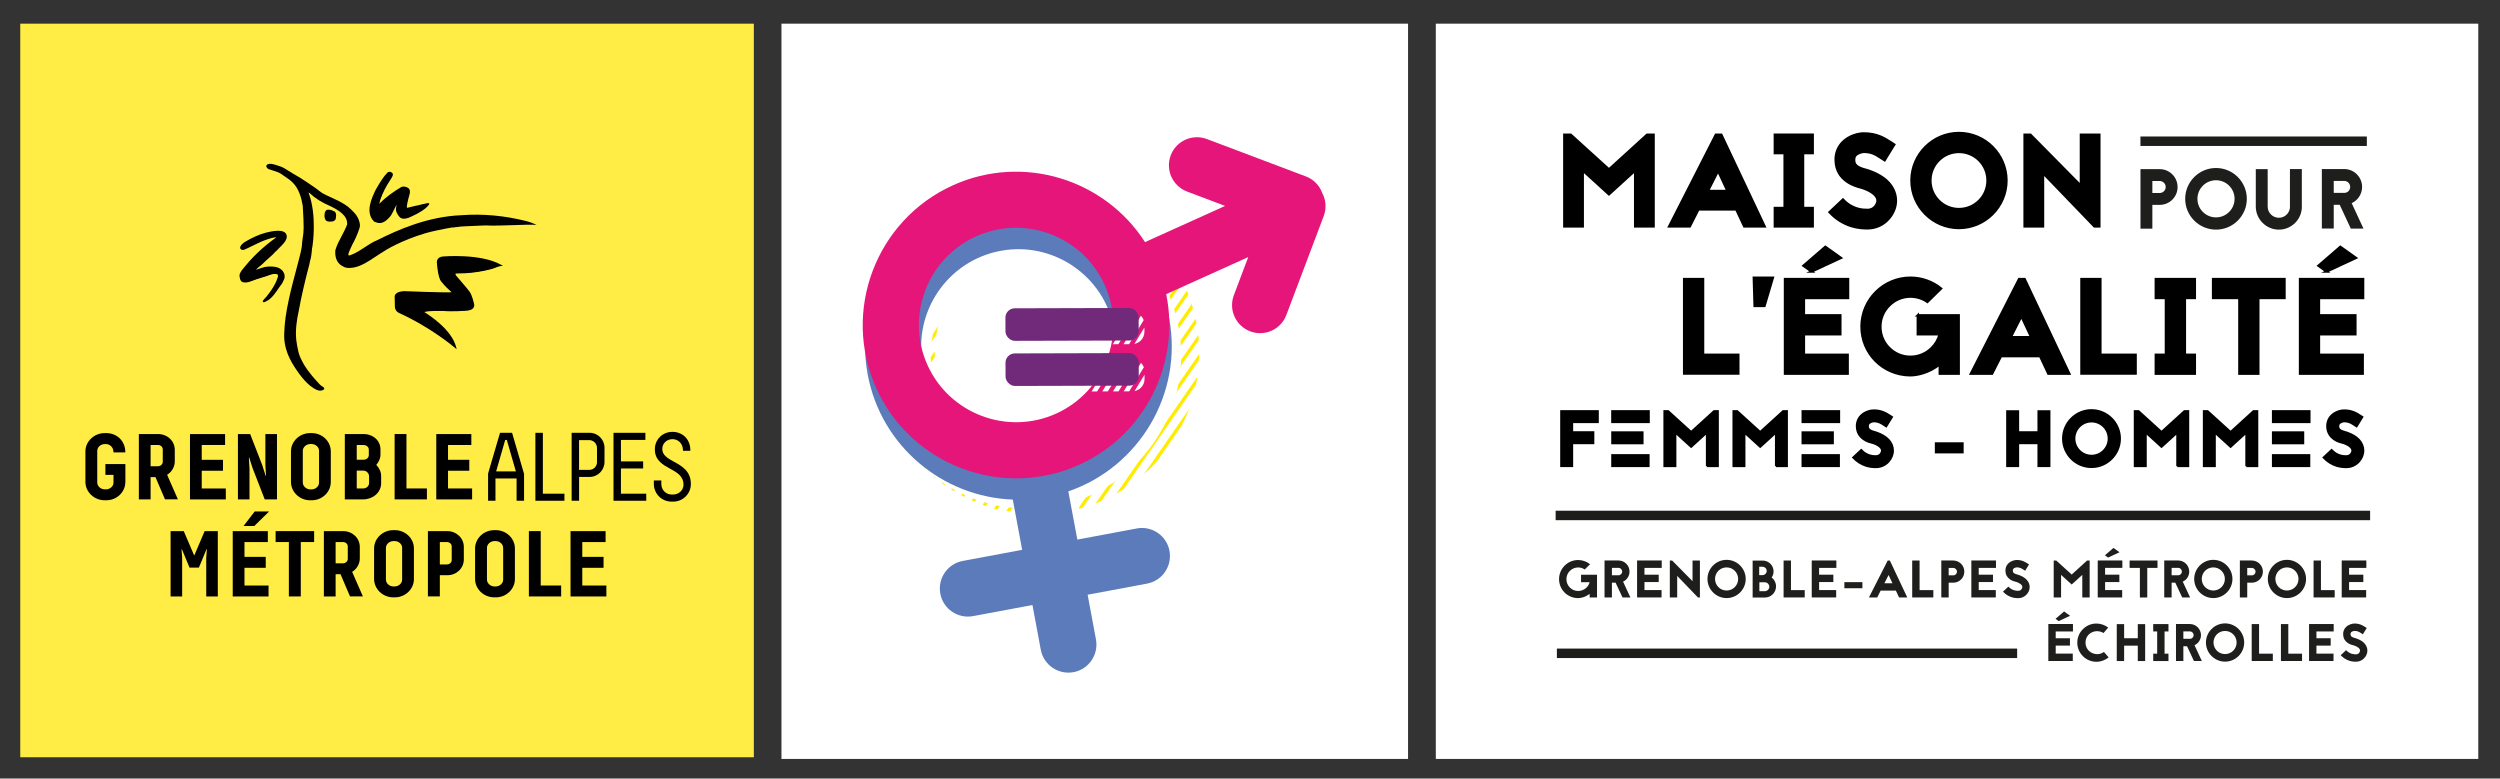 <?xml version="1.0" encoding="UTF-8"?>
<svg xmlns="http://www.w3.org/2000/svg" xmlns:xlink="http://www.w3.org/1999/xlink" version="1.1" viewBox="0 0 549.13 171">
  <rect x="0" y="0" width="549.13" height="171" fill="#333333" stroke="none"/>
  <!-- Generator: Adobe Illustrator 29.3.1, SVG Export Plug-In . SVG Version: 2.1.0 Build 151)  -->
  <defs>
    <style>
      .st0, .st1 {
        fill: none;
      }

      .st2 {
        stroke-width: .44px;
      }

      .st2, .st3, .st4, .st5, .st1 {
        stroke-miterlimit: 10;
      }

      .st2, .st3, .st5 {
        stroke: #000;
      }

      .st3 {
        stroke-width: .55px;
      }

      .st6 {
        fill: #e51579;
        mix-blend-mode: multiply;
      }

      .st7 {
        fill: #71297a;
      }

      .st4 {
        stroke: #ffec00;
        stroke-width: .75px;
      }

      .st4, .st8 {
        fill: #fff;
      }

      .st9 {
        isolation: isolate;
      }

      .st5 {
        stroke-width: .53px;
      }

      .st10 {
        clip-path: url(#clippath-1);
      }

      .st11 {
        clip-path: url(#clippath-2);
      }

      .st12 {
        fill: #5b7bbb;
      }

      .st13 {
        fill: #ffec44;
      }

      .st14 {
        fill: #000100;
      }

      .st15 {
        fill: #1e1e1c;
      }

      .st1 {
        stroke: #1d1e1c;
        stroke-width: 2.08px;
      }

      .st16 {
        clip-path: url(#clippath);
      }
    </style>
    <clipPath id="clippath">
      <path class="st8" d="M228.68,112.97c17.32-.39,32.25-13.44,34.46-31.14,2.42-19.45-11.43-37.25-30.88-39.67-19.45-2.42-37.25,11.43-39.67,30.88-2.09,16.79,7.95,32.34,23.24,37.84,0,0,2.43,1.57,12.84,2.09ZM205.49,74.64c1.54-12.33,12.82-21.12,25.16-19.58,12.33,1.54,21.12,12.82,19.58,25.16-1.54,12.33-12.82,21.12-25.16,19.58-12.33-1.54-21.12-12.82-19.58-25.16Z"/>
    </clipPath>
    <clipPath id="clippath-1">
      <path class="st0" d="M248.62,68.51l-23.78.07c-1.51,0-2.74,1.23-2.73,2.72v1.66c0,1.49,1.25,2.71,2.75,2.71l23.78-.07c1.51,0,2.74-1.23,2.73-2.72v-1.66c0-1.49-1.25-2.71-2.75-2.71Z"/>
    </clipPath>
    <clipPath id="clippath-2">
      <path class="st0" d="M248.65,78.87l-23.78.07c-1.51,0-2.74,1.23-2.73,2.72v1.66c0,1.49,1.25,2.71,2.75,2.71l23.78-.07c1.51,0,2.74-1.23,2.73-2.72v-1.66c0-1.49-1.25-2.71-2.75-2.71Z"/>
    </clipPath>
  </defs>
  <g class="st9">
    <g id="Calque_1">
      <g>
        <rect class="st13" x="4.45" y="5.2" width="161.13" height="161.13"/>
        <g>
          <path class="st14" d="M117.21,49.11c-.35-.17-.74-.29-1.11-.4-.15-.04-.3-.09-.46-.14-4.86-1.22-9.55-1.65-14.33-1.3-7.29.31-13.69,3.09-18.44,5.48-.99.4-1.91,1.01-2.8,1.59-1,.66-2.03,1.34-3.16,1.72-.08,0-.16.02-.23.04-.13.03-.16.01-.16-.13,0-.33.12-.59.25-.89.11-.27.25-.53.36-.8.16-.41.37-.79.59-1.18.17-.31.3-.6.44-.92.31-.68.58-1.39.81-2.1.25-.74-.07-1.65-.41-2.32-.35-.68-.88-1.2-1.42-1.73-.4-.4-.85-.75-1.32-1.06-.93-.62-1.96-1.09-2.98-1.56-.62-.28-1.27-.58-1.85-.89-.55-.29-1.06-.77-1.57-1.13-.54-.39-1.09-.77-1.65-1.14-1.17-.79-2.37-1.55-3.61-2.24-.56-.31-1.08-.7-1.64-1.02-.57-.33-1.2-.54-1.82-.73-.55-.17-1.64-.52-2.12-.02-.2.21-.03.56.16.73.22.21.57.27.84.36.88.3,1.81.52,2.54,1.13.63.46,1.36.88,1.93,1.41.07.07.15.14.22.21,1.34,1.28,1.94,3.37,2.23,5.13.31,4.98.2,5.7.03,6.79-.06.4-.13.85-.2,1.59.03.79-.51,2.83-1.2,5.41-1.09,4.08-2.58,9.67-2.68,13.84-.28,3.65,1.31,6.45,2.72,8.48.68.99,1.41,1.97,2.28,2.81.42.41.88.79,1.38,1.1.53.33,1.06.64,1.7.56.41-.05,1.03-.34.5-.75-.14-.11-.3-.19-.44-.29-.39-.3-.68-.67-1.01-1.03-.35-.39-.71-.77-1.04-1.18-.68-.86-1.4-1.76-1.92-2.73-.43-.8-.9-1.7-1.09-2.6-.18-.85-.37-1.7-.46-2.57-.21-2.13.09-4.29.55-6.37.18-.79.29-1.59.46-2.38.36-1.75.78-3.49,1.2-5.22.1-.43.22-.86.33-1.29.24-.9.47-1.75.49-2.08.21-.65.29-1.2.36-1.88.02-.12.03-.27.04-.43.02-.29.05-.62.13-.9.01-.07,1.07-6.75-.87-11.81.03.02.07.05.1.06.06.04.12.09.19.11,1.19,1.12,2.6,2,4.43,2.79,1.94.93,3.9,2.13,3.77,4.03-.31.89-.77,1.74-1.2,2.56-.53.99-1.08,2.02-1.4,3.16-.11,1.5.32,2.61,1.27,3.28l.05.02c.07.02.15.07.24.13.36.25.92.62,2.59.32,1.64-.34,3.19-1.37,4.69-2.37.6-.4,1.22-.81,1.83-1.17l.03-.02c.15-.15,3.89-2.44,9.17-3.98.9-.3,4.68-1.08,5.78-1.24.22.04.44,0,.62-.05.16-.03.31-.06.5-.04.41-.09.73-.11,1.13-.13.14,0,.28-.02.43-.03,1.08-.06,2.13-.1,3.17-.14.5-.02,1.01-.04,1.5-.06,1.4.1,4.19,0,6.66-.08,1.78-.06,3.31-.11,3.79-.07l.75.07-.67-.34Z"/>
          <path class="st14" d="M85.97,38.02c.17.19.2.49.13.73-.13.02-.08.22-.2.25-.74,1.18-1.57,2.4-2.02,3.71-.12.83-.76,1.52-.69,2.31h.12c1.45-1.55,3.12-2.72,4.86-3.76.49-.27,1.08-.05,1.5.2-.02.24.19.39.29.57-.14,1-.61,2.06-.66,3.19l-.08.08c0,.12.03.37-.03.52.73-.07,1.48-.34,2.23-.49.91-.15,1.74-.47,2.67-.61l.08.08c-.25.39-.61.69-1.01.93-.83.86-2.67,1.55-3.56,2.08-.59.1-1.3.22-1.74-.29-.51-.62-.83-1.15-.67-2.02.08-.42.3-1.18.3-1.54h-.03c-.3.51-.51,1.06-.89,1.54-.22.73-.67,1.54-1.1,2.14-.32.32-.59.66-1.01.81l-.03-.03c-.05.02-.05.08-.05.12-.03.02-.05-.02-.07-.03-.61.56-1.38.32-2.02.03-1.87-1.91-.52-4.86.4-6.8.78-1.32,1.54-2.7,2.63-3.81.15-.05.3-.07.44-.03l.24.12Z"/>
          <g>
            <path class="st14" d="M73.46,46.6c.34.44.2,1,.12,1.5-.27.47-.89.46-1.38.41-.1-.2-.37-.08-.35-.34-.12,0-.1-.19-.25-.12.05-.24-.07-.39-.24-.52.22-.47,0-1.43.81-1.33.49,0,.89.19,1.3.4Z"/>
            <path class="st14" d="M72.61,48.68c-.38,0-.85,0-1.09-.35-.27-.38-.28-1.01-.21-1.45.08-.46.35-.89.87-.82.52,0,.97.22,1.35.42l.05.04c.35.45.25,1,.17,1.48l-.04.18c-.23.4-.65.5-1.09.5Z"/>
          </g>
          <g>
            <path class="st14" d="M62.77,51.55c.12.4,0,1.01-.35,1.37-.05.46-.61.47-.61.93-.59.4-.94,1.01-1.5,1.42-.46.57-.93.88-1.38,1.38-.27.47-.94.59-1.16,1.1-.67.56-1.47,1.15-2.08,1.77.89-.15,1.69-.52,2.55-.73,1.3-.22,2.73-.03,3.78.73.35.69.54,1.54,0,2.19-.44.57-.66,1.35-1.21,1.82-.34.46-.61,1-1.06,1.33-.25.47-.61.71-1.01,1.06-.35-.05-.4.35-.76.32v-.17c1.33-1.6,2.62-3.24,3.19-5.18.1-.27.02-.56-.12-.78-1.4-.2-2.63.54-3.93.86-.12.22-.44.12-.64.24-.86.27-1.72.66-2.6.73-.24-.1-.62.14-.73-.24-.32-.67-.35-1.54.08-2.19.1-.17.3-.3.32-.52l.03.05c2.01-2.58,4.52-4.89,7.25-6.82l.2-.24c-1.47-.05-2.72.64-4.05,1.05-.25.32-.64.2-.89.49-.89.34-1.72.78-2.58,1.18-.25-.07-.47.02-.61-.25-.05-.57.51-.86.93-1.16,2.36-1.4,4.96-2.48,7.85-2.35.4.13.91.15,1.1.61Z"/>
            <path class="st14" d="M57.82,57.82c.18-.18.36-.37.56-.55.41-.37.83-.73,1.24-1.1.26-.23.53-.48.79-.81.27-.2.5-.45.71-.68.7-.76,2.27-1.97,1.78-3.18-.55-1.35-3.45-.66-4.44-.41-1.67.43-3.24,1.2-4.71,2.08-.06.04-.11.08-.17.12-.38.26-1.28,1.14-.58,1.52.27.15.52.11.78-.02.26-.13.5-.23.76-.35.71-.33,1.42-.67,2.13-1.03.67-.34,1.33-.59,2.04-.84.65-.23,1.32-.42,2.01-.45-1.47,1.04-2.86,2.18-4.16,3.42-.63.6-1.23,1.22-1.81,1.87-.37.41-.73.83-1.07,1.26-.38.49-.79.89-1.01,1.48-.12.32-.03.8.06,1.13.09.32.29.63.64.71.47.11.83.06,1.3-.06.47-.13.92-.31,1.37-.49.84-.33,1.72-.5,2.55-.8.68-.25,1.53-.64,2.27-.41.24.07.22.42.17.61-.31,1.05-.84,2.02-1.46,2.92-.32.47-.67.93-1.03,1.38-.15.19-.94.92-.82,1.12.17.28.61-.01.81-.11.31-.15.59-.34.85-.57.53-.47.96-1.04,1.37-1.61.34-.48.64-.99,1.02-1.45.24-.29.42-.74.59-1.08.15-.31.19-.66.14-1-.11-.67-.59-1.27-1.21-1.56-.93-.42-2.08-.41-3.07-.25-.38.09-.74.21-1.1.33-.31.1-.63.21-.96.29.37-.34.78-.67,1.19-1,.18-.14.34-.3.49-.45Z"/>
          </g>
          <g>
            <g>
              <path class="st14" d="M87.13,45.01c-.04.17-.08.33-.11.47-.17.97.22,1.54.71,2.14.76.88,2.11.19,2.93-.2.58-.28,1.17-.56,1.72-.91.67-.42,1.44-.94,1.88-1.62l.06-.1c-.19-.19-.19-.22-.46-.16-.42.09-.84.16-1.25.27-.4.11-.82.22-1.25.29-.28.06-.56.13-.84.2-.29.08-.58.15-.87.21-.16.03-.23.09-.29-.05-.04-.1.02-.33.03-.43.07-.6.23-1.19.38-1.77.18-.67.57-1.56-.12-2.06-.42-.3-1.12-.44-1.58-.16-1.4.84-3.19,2.01-4.76,3.65.05-.05.07-.34.09-.42.08-.25.1-.51.19-.76.08-.24.19-.46.29-.69.19-.45.4-.89.63-1.33.36-.71.79-1.39,1.22-2.06.21-.33.93-1.29.34-1.6l-.31-.16c-.15-.04-.33-.03-.52.04l-.06.03c-1,1.01-1.72,2.25-2.42,3.44l-.24.41c-.88,1.85-2.36,4.94-.38,6.96l.04.03c.37.16.79.32,1.21.32.79,0,1.47-.54,1.98-1.08.05-.05.1-.11.17-.18.33-.34.56-.76.76-1.18.16-.33.33-.64.49-.97.12-.23.39-.62.39-.88-.02.1-.05.21-.07.31Z"/>
              <path class="st14" d="M100.41,59.97c4.72,0,8.01-1.14,8.01-1.14,1.05-.46,1.56-.51,1.56-.51-4.51-2.57-12.74-1.81-12.74-1.81-1.43.17-1.14,1.35-1.14,1.35.3,3.67,1.01,4.01,1.01,4.01.46.72,2.02,2.11,2.02,2.11.46.3-.13.38-.13.38-2.19.08-10.21-.25-10.21-.25-2.07.08-1.98,1.05-1.98,1.05l.04,2.11c0,.97.76,1.31.76,1.31,7.34,3.33,12.4,7.72,12.4,7.72-1.05-4.18-7.21-7.76-7.21-7.76.97-.42,4.43-.34,4.43-.34,2.24.21,5.02-.04,5.02-.04,1.98-.04,1.73-1.18,1.73-1.18-.46-2.11-.97-2.74-.97-2.74-.72-.97-2.97-3.54-2.97-3.54-.61-.86.36-.72.36-.72Z"/>
            </g>
            <path class="st14" d="M100.28,76.7l-.34-.3c-.05-.04-5.13-4.41-12.37-7.7-.03-.02-.84-.39-.84-1.44l-.04-2.11s-.02-.29.23-.57c.33-.38.97-.59,1.89-.63.09,0,8.05.34,10.21.25.05,0,.11-.03.15-.05-.02-.02-.04-.04-.09-.07-.08-.07-1.56-1.4-2.05-2.13-.18-.13-.79-.81-1.05-4.09-.02-.09-.1-.55.18-.96.21-.31.58-.5,1.09-.56.09,0,8.32-.73,12.83,1.83l.4.22-.45.04s-.5.05-1.51.49c-.04.02-3.38,1.15-8.07,1.15-.15-.02-.36,0-.41.06-.03.05,0,.19.16.43.01.01,2.26,2.58,2.97,3.54.02.02.53.68.99,2.8,0,.02.09.4-.2.76-.29.37-.85.57-1.67.59-.02,0-2.81.25-5.04.04-.02,0-2.88-.07-4.08.23,1.22.75,6.07,3.95,7.01,7.69l.11.44Z"/>
          </g>
        </g>
        <g>
          <path d="M47.84,116.66v14.35h-2.54v-8.53l.14-1.84h-.08l-1.68,4.04h-2.05l-1.68-4.04h-.08l.14,1.84v8.53h-2.54v-14.35h2.89l2.26,5.29h.08l2.25-5.29h2.89Z"/>
          <path d="M58.83,116.66v2.4h-5.13v3.26h4.67v2.4h-4.67v3.9h5.29v2.4h-7.87v-14.35h7.71ZM53.5,115.53l2.44-3.18h3.16l-3.24,3.18h-2.36Z"/>
          <path d="M60.53,116.66h8.47v2.4h-2.93v11.95h-2.62v-11.95h-2.91v-2.4Z"/>
          <path d="M74.79,126.13h-1.07v4.88h-2.58v-14.35h4.24c2.03,0,3.65,1.54,3.65,3.46v2.56c0,1.19-.68,2.32-1.68,2.93l2.36,5.39h-2.83l-2.09-4.88ZM76.39,120.02c0-.53-.47-.96-1.05-.96h-1.62v4.67h1.62c.57,0,1.05-.43,1.05-.96v-2.75Z"/>
          <path d="M90.92,127.19c0,2.19-1.87,4.02-4.2,4.02h-.33c-2.34,0-4.22-1.85-4.22-4.04v-6.7c0-2.19,1.89-4.02,4.22-4.02h.33c2.34,0,4.2,1.83,4.2,4.02v6.73ZM88.34,120.35c0-.84-.76-1.5-1.66-1.5h-.23c-.9,0-1.68.66-1.68,1.5v6.95c0,.84.78,1.52,1.68,1.52h.2c.9,0,1.68-.66,1.68-1.5v-6.97Z"/>
          <path d="M93.99,116.66h4.24c2.03,0,3.65,1.54,3.65,3.46v2.75c0,1.97-1.62,3.48-3.65,3.48h-1.62v4.65h-2.62v-14.35ZM99.22,120.02c0-.53-.47-.96-1.07-.96h-1.54v4.92h1.54c.6,0,1.07-.43,1.07-.94v-3.01Z"/>
          <path d="M113.1,127.19c0,2.19-1.87,4.02-4.2,4.02h-.33c-2.34,0-4.22-1.85-4.22-4.04v-6.7c0-2.19,1.89-4.02,4.22-4.02h.33c2.34,0,4.2,1.83,4.2,4.02v6.73ZM110.52,120.35c0-.84-.76-1.5-1.66-1.5h-.22c-.9,0-1.68.66-1.68,1.5v6.95c0,.84.78,1.52,1.68,1.52h.2c.9,0,1.68-.66,1.68-1.5v-6.97Z"/>
          <path d="M118.77,116.66v11.95h4.49v2.4h-7.09v-14.35h2.6Z"/>
          <path d="M133.02,116.66v2.4h-5.12v3.26h4.67v2.4h-4.67v3.9h5.29v2.4h-7.87v-14.35h7.71Z"/>
        </g>
        <g>
          <path d="M27.53,105.87c0,2.19-1.85,4.02-4.2,4.02h-.33c-2.34,0-4.24-1.85-4.24-4.04v-6.7c0-2.19,1.91-4.02,4.24-4.02h.33c2.36,0,4.2,1.72,4.2,4.24h-2.6c0-1.11-.76-1.83-1.68-1.83h-.21c-.92,0-1.68.66-1.68,1.5v6.93c0,.84.76,1.52,1.68,1.52h.21c.92,0,1.68-.66,1.68-1.5v-1.68h-1.78v-2.38h4.39v3.94Z"/>
          <path d="M34.15,104.81h-1.07v4.88h-2.58v-14.35h4.24c2.03,0,3.65,1.54,3.65,3.46v2.56c0,1.19-.68,2.32-1.68,2.93l2.36,5.39h-2.83l-2.09-4.88ZM35.75,98.7c0-.53-.47-.96-1.05-.96h-1.62v4.67h1.62c.57,0,1.05-.43,1.05-.96v-2.75Z"/>
          <path d="M49.44,95.34v2.4h-5.13v3.26h4.67v2.4h-4.67v3.9h5.29v2.4h-7.87v-14.35h7.71Z"/>
          <path d="M60.84,95.34v14.35h-2.69l-2.67-6.87-.74-2.3h-.08l.14,2.38v6.79h-2.54v-14.35h2.69l2.64,6.79.76,2.38h.08l-.14-2.4v-6.77h2.54Z"/>
          <path d="M72.66,105.87c0,2.19-1.87,4.02-4.2,4.02h-.33c-2.34,0-4.22-1.85-4.22-4.04v-6.7c0-2.19,1.89-4.02,4.22-4.02h.33c2.34,0,4.2,1.83,4.2,4.02v6.73ZM70.08,99.03c0-.84-.76-1.5-1.66-1.5h-.23c-.9,0-1.68.66-1.68,1.5v6.95c0,.84.78,1.52,1.68,1.52h.21c.9,0,1.68-.66,1.68-1.5v-6.97Z"/>
          <path d="M83.57,98.7v1.19c0,.84-.41,1.62-.92,2.23.61.64,1.07,1.46,1.07,2.44v1.54c0,2.15-1.89,3.59-3.94,3.59h-4.04v-14.35h4.1c2.17,0,3.73,1.48,3.73,3.36ZM78.36,97.74v3.24h1.5c.64,0,1.15-.45,1.15-1v-1.23c0-.55-.51-1-1.15-1h-1.5ZM78.36,107.29h1.42c.74,0,1.29-.55,1.29-1.19v-1.52c0-.41-.39-1.21-1.29-1.21h-1.42v3.92Z"/>
          <path d="M89.28,95.34v11.95h4.49v2.4h-7.09v-14.35h2.6Z"/>
          <path d="M103.53,95.34v2.4h-5.12v3.26h4.67v2.4h-4.67v3.9h5.29v2.4h-7.87v-14.35h7.71Z"/>
        </g>
        <g>
          <path d="M109.83,95.07l-2.62,8.94v5.98s1.62,0,1.62,0v-4.9h4.64v4.9h1.64v-5.9l-2.63-9.02h-2.64ZM111.32,96.63l1.99,6.91h-4.33l1.99-6.91h.35Z"/>
          <polygon points="119.24 95.07 117.6 95.07 117.6 109.99 123.98 109.99 123.98 108.44 119.24 108.44 119.24 95.07"/>
          <path d="M129.49,95.07h-3.93v14.92h1.64v-5.23h2.3c1.81,0,3.28-1.48,3.28-3.3v-3.12c0-1.81-1.47-3.28-3.28-3.28ZM127.19,96.67h2.24c.92,0,1.7.78,1.7,1.7v3.16c0,.93-.76,1.68-1.7,1.68h-2.24v-6.54Z"/>
          <polygon points="136.39 102.9 141.27 102.9 141.27 101.35 136.39 101.35 136.39 96.63 141.76 96.63 141.76 95.07 134.76 95.07 134.76 109.99 141.95 109.99 141.95 108.44 136.39 108.44 136.39 102.9"/>
          <path d="M148.05,101.43c-1.38-.76-2.58-1.43-2.58-2.82,0-1.21.98-2.15,2.24-2.15s2.24.96,2.3,2.29v.27h1.62v-.29c-.05-2.24-1.69-3.87-3.92-3.87s-3.87,1.69-3.87,3.85c0,2.41,1.78,3.38,3.35,4.24,1.51.83,2.94,1.61,2.94,3.53,0,1.19-1.03,2.15-2.3,2.15h-.27c-1.29,0-2.3-1.02-2.3-2.32v-.78h-1.64v.78c0,2.14,1.74,3.87,3.87,3.87h.41c2.12,0,3.85-1.74,3.85-3.87,0-2.84-1.97-3.93-3.71-4.89Z"/>
        </g>
      </g>
      <g>
        <rect class="st8" x="315.38" y="5.2" width="228.98" height="161.5"/>
        <rect class="st8" x="171.65" y="5.2" width="137.63" height="161.5"/>
        <line class="st1" x1="519.88" y1="31.02" x2="470.15" y2="31.02"/>
        <line class="st1" x1="443.07" y1="143.5" x2="341.97" y2="143.5"/>
        <g>
          <path class="st3" d="M359.18,49.72v-12.31l-5.77,5.25-5.77-5.25v12.31h-4.02v-20.12h1.38l8.41,7.63,8.38-7.63h1.41v20.12h-4.02Z"/>
          <path class="st3" d="M381.37,45.99h-8.32l-1.89,3.73h-4.51l10.25-20.12h1.18l9.5,20.12h-4.45l-1.75-3.73ZM379.47,41.97l-2.09-4.48-2.27,4.48h4.36Z"/>
          <path class="st3" d="M396.03,33.62v12.08h2.12v4.02h-8.29v-4.02h2.15v-12.08h-2.15v-4.02h8.29v4.02h-2.12Z"/>
          <path class="st3" d="M408.85,41.2c-.66-.17-1.89-.49-3.04-1.26-1.61-1.06-2.5-2.61-2.58-4.54-.09-1.61.43-3.01,1.46-4.1,1.49-1.55,3.64-1.98,4.68-1.98,2.93,0,4.56,1.06,6.03,2.01l.66.43-2.1,3.42-.72-.46c-1.29-.83-2.12-1.38-3.87-1.38-.26,0-1.26.2-1.78.75-.17.17-.37.49-.34,1.15.03,1.03.75,1.61,2.58,2.07.23.06.4.11.57.17,1.92.66,3.42,1.55,4.45,2.67,1.03,1.15,1.58,2.5,1.58,3.93s-.6,2.87-1.61,3.99c-1.18,1.32-2.81,2.07-4.62,2.07-.89,0-2.1-.06-3.53-.49-1.81-.57-3.42-1.58-4.79-3.04l2.93-2.76c2.12,2.27,4.51,2.27,5.4,2.27,1.67,0,2.21-1.52,2.21-2.04,0-1.09-1.23-2.1-3.33-2.81l-.09-.03-.14-.03Z"/>
          <path class="st3" d="M440.71,39.65c0,5.74-4.68,10.42-10.42,10.42s-10.42-4.68-10.42-10.42,4.68-10.42,10.42-10.42,10.42,4.68,10.42,10.42ZM424,39.65c0,3.47,2.81,6.29,6.29,6.29s6.29-2.81,6.29-6.29-2.81-6.29-6.29-6.29-6.29,2.81-6.29,6.29Z"/>
          <path class="st3" d="M460.05,49.72l-11.31-11.74v11.74h-4.02v-20.12h1.26l11.11,11.25v-11.25h4.02v20.12h-1.06Z"/>
        </g>
        <g>
          <path class="st15" d="M347.28,126.24h3.51v5h-1.62v-.81c-.95.75-1.95.95-2.56.95-2.33-.02-4.18-1.89-4.16-4.21.02-2.31,1.9-4.16,4.2-4.16h.03c.98.01,1.88.36,2.58.93l-1.17,1.15c-.42-.29-.9-.44-1.42-.45h-.02c-.68,0-1.33.27-1.82.75-.49.47-.76,1.12-.76,1.81-.01.68.25,1.34.73,1.83.49.5,1.14.78,1.82.78h.04c.68,0,1.32-.27,1.81-.74.35-.34.58-.74.69-1.19h-1.88v-1.62Z"/>
          <path class="st15" d="M356.39,131.24l-1.52-3.25h-.81v3.24h-1.62v-8.12h3.06c1.34,0,2.43,1.1,2.43,2.44,0,.98-.58,1.83-1.42,2.21l1.61,3.47h-1.73ZM354.06,124.73v1.63h1.44c.45,0,.81-.36.81-.81s-.36-.82-.81-.82h-1.44Z"/>
          <path class="st15" d="M365,124.74h-3.79v1.49h3.13v1.62h-3.13v1.76h3.75v1.62h-5.37v-8.12h5.41v1.62Z"/>
          <path class="st15" d="M372.96,131.24l-4.56-4.74v4.74h-1.62v-8.12h.51l4.48,4.54v-4.54h1.62v8.12h-.43Z"/>
          <path class="st15" d="M383.45,127.17c0,2.32-1.89,4.2-4.2,4.2s-4.2-1.89-4.2-4.2,1.89-4.2,4.2-4.2,4.2,1.89,4.2,4.2ZM376.71,127.17c0,1.4,1.13,2.54,2.54,2.54s2.54-1.14,2.54-2.54-1.13-2.54-2.54-2.54-2.54,1.13-2.54,2.54Z"/>
          <path class="st15" d="M387.19,123.13c1.31,0,2.38,1.07,2.38,2.38,0,.5-.15.95-.42,1.33.59.45.96,1.16.96,1.95,0,1.37-1.1,2.46-2.46,2.46h-2.68v-8.11h2.21ZM387.12,126.34c.45,0,.94-.37.94-.94s-.49-.92-.94-.92h-.71v1.85h.71ZM387.63,129.86c.54,0,1-.43,1-.97s-.45-.99-1-.99h-1.18v1.96h1.18Z"/>
          <path class="st15" d="M393.39,129.62h3.02v1.61h-4.64v-8.11h1.62v6.5Z"/>
          <path class="st15" d="M403.36,124.74h-3.79v1.49h3.13v1.62h-3.13v1.76h3.75v1.62h-5.37v-8.12h5.41v1.62Z"/>
          <path class="st15" d="M405.12,127.87h3.96v1.34h-3.96v-1.34Z"/>
          <path class="st15" d="M416.45,129.73h-3.36l-.76,1.51h-1.82l4.13-8.12h.47l3.83,8.12h-1.8l-.71-1.51ZM415.68,128.11l-.85-1.81-.91,1.81h1.76Z"/>
          <path class="st15" d="M421.64,129.62h3.02v1.61h-4.64v-8.11h1.62v6.5Z"/>
          <path class="st15" d="M429.04,123.12c1.34,0,2.43,1.1,2.43,2.44s-1.09,2.43-2.43,2.43h-1.01v3.24h-1.62v-8.12h2.63ZM429.04,126.38c.44,0,.81-.36.81-.81s-.37-.82-.81-.82h-1.01v1.63h1.01Z"/>
          <path class="st15" d="M438.42,124.74h-3.79v1.49h3.13v1.62h-3.13v1.76h3.75v1.62h-5.37v-8.12h5.41v1.62Z"/>
          <path class="st15" d="M442.77,127.8c-.27-.07-.76-.2-1.23-.51-.65-.43-1.01-1.05-1.04-1.83-.04-.65.17-1.22.59-1.66.6-.62,1.47-.8,1.89-.8,1.18,0,1.84.43,2.43.81l.27.17-.85,1.38-.29-.18c-.52-.34-.86-.56-1.56-.56-.1,0-.51.08-.72.3-.07.07-.15.2-.14.46.01.42.3.65,1.04.83.09.02.16.05.23.07.78.27,1.38.62,1.79,1.08.42.46.64,1.01.64,1.59s-.24,1.16-.65,1.61c-.47.53-1.13.83-1.86.83-.36,0-.85-.02-1.42-.2-.73-.23-1.38-.64-1.93-1.23l1.18-1.11c.86.92,1.82.92,2.18.92.67,0,.89-.61.89-.82,0-.44-.5-.85-1.34-1.14h-.03s-.06-.02-.06-.02Z"/>
          <path class="st15" d="M457.38,131.24v-4.97l-2.33,2.12-2.33-2.12v4.97h-1.62v-8.12h.56l3.39,3.08,3.38-3.08h.57v8.12h-1.62Z"/>
          <path class="st15" d="M466.18,124.74h-3.79v1.49h3.13v1.62h-3.13v1.76h3.75v1.62h-5.37v-8.12h5.41v1.62ZM463.05,122.47l2.51-1.17-1.33-.95-1.88,1.62.69.5Z"/>
          <path class="st15" d="M473.9,123.12v1.62h-2.25v6.5h-1.62v-6.5h-2.26v-1.62h6.13Z"/>
          <path class="st15" d="M479.33,131.24l-1.52-3.25h-.81v3.24h-1.62v-8.12h3.06c1.34,0,2.43,1.1,2.43,2.44,0,.98-.58,1.83-1.42,2.21l1.61,3.47h-1.73ZM477,124.73v1.63h1.44c.45,0,.81-.36.81-.81s-.36-.82-.81-.82h-1.44Z"/>
          <path class="st15" d="M490.36,127.17c0,2.32-1.89,4.2-4.2,4.2s-4.2-1.89-4.2-4.2,1.89-4.2,4.2-4.2,4.2,1.89,4.2,4.2ZM483.62,127.17c0,1.4,1.13,2.54,2.54,2.54s2.54-1.14,2.54-2.54-1.13-2.54-2.54-2.54-2.54,1.13-2.54,2.54Z"/>
          <path class="st15" d="M494.62,123.12c1.34,0,2.43,1.1,2.43,2.44s-1.09,2.43-2.43,2.43h-1.01v3.24h-1.62v-8.12h2.63ZM494.62,126.38c.44,0,.81-.36.81-.81s-.37-.82-.81-.82h-1.01v1.63h1.01Z"/>
          <path class="st15" d="M506.53,127.17c0,2.32-1.89,4.2-4.2,4.2s-4.2-1.89-4.2-4.2,1.89-4.2,4.2-4.2,4.2,1.89,4.2,4.2ZM499.79,127.17c0,1.4,1.13,2.54,2.54,2.54s2.54-1.14,2.54-2.54-1.13-2.54-2.54-2.54-2.54,1.13-2.54,2.54Z"/>
          <path class="st15" d="M509.8,129.62h3.02v1.61h-4.64v-8.11h1.62v6.5Z"/>
          <path class="st15" d="M519.77,124.74h-3.79v1.49h3.13v1.62h-3.13v1.76h3.75v1.62h-5.37v-8.12h5.41v1.62Z"/>
        </g>
        <g>
          <path class="st15" d="M474.39,37.15c2.16,0,3.92,1.77,3.92,3.93s-1.75,3.92-3.92,3.92h-1.62v5.22h-2.61v-13.07h4.23ZM474.39,42.39c.71,0,1.31-.58,1.31-1.31s-.6-1.32-1.31-1.32h-1.62v2.63h1.62Z"/>
          <path class="st15" d="M493.52,43.67c0,3.73-3.04,6.77-6.77,6.77s-6.77-3.04-6.77-6.77,3.04-6.77,6.77-6.77,6.77,3.04,6.77,6.77ZM482.67,43.67c0,2.26,1.83,4.08,4.08,4.08s4.08-1.83,4.08-4.08-1.83-4.08-4.08-4.08-4.08,1.83-4.08,4.08Z"/>
          <path class="st15" d="M505.61,45.39c0,2.8-2.28,5.05-5.05,5.05s-5.05-2.26-5.07-5.03v-8.26h2.61v8.24c0,.65.26,1.27.73,1.73.47.47,1.08.71,1.73.71s1.25-.24,1.72-.71c.47-.47.71-1.06.73-1.72h-.02v-8.26h2.61v8.24h.02Z"/>
          <path class="st15" d="M516.36,50.22l-2.44-5.24h-1.31v5.22h-2.61v-13.07h4.92c2.16,0,3.92,1.77,3.92,3.93,0,1.58-.93,2.95-2.29,3.56l2.59,5.59h-2.78ZM512.61,39.74v2.63h2.31c.73,0,1.3-.58,1.3-1.31s-.58-1.32-1.3-1.32h-2.31Z"/>
        </g>
        <line class="st1" x1="520.6" y1="113.22" x2="341.7" y2="113.22"/>
        <g>
          <path class="st5" d="M374.08,77.93h7.74v4.12h-11.89v-20.75h4.15v16.63Z"/>
          <path class="st5" d="M385.41,67.2l-.18-6.2h4.18l-1.84,6.2h-2.16Z"/>
          <path class="st5" d="M405.92,65.45h-9.69v3.82h8v4.15h-8v4.51h9.61v4.15h-13.76v-20.78h13.85v4.15ZM397.92,59.64l6.43-2.99-3.41-2.43-4.8,4.15,1.78,1.27Z"/>
          <path class="st5" d="M421.25,69.27h8.98v12.81h-4.15v-2.08c-2.43,1.93-4.98,2.43-6.55,2.43-5.96-.06-10.7-4.83-10.64-10.79.06-5.9,4.86-10.64,10.76-10.64h.09c2.52.03,4.8.92,6.61,2.37l-2.99,2.94c-1.07-.74-2.31-1.13-3.65-1.16h-.06c-1.75,0-3.41.68-4.66,1.93-1.25,1.22-1.96,2.88-1.96,4.62-.03,1.75.65,3.44,1.87,4.68,1.25,1.27,2.91,1.99,4.66,1.99h.09c1.75,0,3.38-.68,4.62-1.9.89-.86,1.48-1.9,1.78-3.05h-4.8v-4.15Z"/>
          <path class="st5" d="M448.12,78.23h-8.6l-1.96,3.85h-4.65l10.58-20.78h1.22l9.81,20.78h-4.6l-1.81-3.85ZM446.16,74.07l-2.16-4.62-2.34,4.62h4.51Z"/>
          <path class="st5" d="M461.35,77.93h7.74v4.12h-11.89v-20.75h4.15v16.63Z"/>
          <path class="st5" d="M479.91,65.45v12.48h2.19v4.15h-8.57v-4.15h2.22v-12.48h-2.22v-4.15h8.57v4.15h-2.19Z"/>
          <path class="st5" d="M501.79,61.3v4.15h-5.75v16.63h-4.15v-16.63h-5.78v-4.15h15.68Z"/>
          <path class="st5" d="M519.05,65.45h-9.69v3.82h8v4.15h-8v4.51h9.61v4.15h-13.76v-20.78h13.85v4.15ZM511.04,59.64l6.43-2.99-3.41-2.43-4.8,4.15,1.78,1.27Z"/>
        </g>
        <g>
          <path class="st2" d="M350.96,92.72h-5.63v2.22h4.65v2.41h-4.65v5.03h-2.41v-12.07h8.04v2.41Z"/>
          <path class="st2" d="M362.16,92.72h-8.04v-2.41h8.04v2.41ZM354.13,94.96h6.66v2.41h-6.66v-2.41ZM354.13,99.97h7.99v2.41h-7.99v-2.41Z"/>
          <path class="st2" d="M374.92,102.38v-7.38l-3.46,3.15-3.46-3.15v7.38h-2.41v-12.07h.83l5.04,4.58,5.03-4.58h.84v12.07h-2.41Z"/>
          <path class="st2" d="M390.09,102.38v-7.38l-3.46,3.15-3.46-3.15v7.38h-2.41v-12.07h.83l5.04,4.58,5.03-4.58h.84v12.07h-2.41Z"/>
          <path class="st2" d="M403.97,92.72h-8.04v-2.41h8.04v2.41ZM395.93,94.96h6.66v2.41h-6.66v-2.41ZM395.93,99.97h7.99v2.41h-7.99v-2.41Z"/>
          <path class="st2" d="M411.23,97.27c-.4-.1-1.14-.29-1.82-.76-.96-.64-1.5-1.57-1.55-2.72-.05-.96.26-1.81.88-2.46.9-.93,2.19-1.19,2.81-1.19,1.76,0,2.74.64,3.62,1.2l.4.26-1.26,2.05-.43-.28c-.78-.5-1.27-.83-2.32-.83-.15,0-.76.12-1.07.45-.1.1-.22.29-.21.69.02.62.45.96,1.55,1.24.14.04.24.07.34.1,1.15.4,2.05.93,2.67,1.6.62.69.95,1.5.95,2.36s-.36,1.72-.96,2.39c-.71.79-1.69,1.24-2.77,1.24-.53,0-1.26-.03-2.12-.29-1.08-.34-2.05-.95-2.88-1.82l1.76-1.65c1.27,1.36,2.7,1.36,3.24,1.36,1,0,1.33-.91,1.33-1.22,0-.65-.74-1.26-2-1.69l-.05-.02-.09-.02Z"/>
          <path class="st2" d="M425.21,97.37h5.89v2h-5.89v-2Z"/>
          <path class="st2" d="M447.75,90.33h2.41v12.05h-2.41v-5.03h-4.46v5.03h-2.41v-12.05h2.41v4.61h4.46v-4.61Z"/>
          <path class="st2" d="M465.65,96.34c0,3.44-2.81,6.25-6.25,6.25s-6.25-2.81-6.25-6.25,2.81-6.25,6.25-6.25,6.25,2.81,6.25,6.25ZM455.64,96.34c0,2.08,1.69,3.77,3.77,3.77s3.77-1.69,3.77-3.77-1.69-3.77-3.77-3.77-3.77,1.69-3.77,3.77Z"/>
          <path class="st2" d="M478.24,102.38v-7.38l-3.46,3.15-3.46-3.15v7.38h-2.41v-12.07h.83l5.04,4.58,5.03-4.58h.84v12.07h-2.41Z"/>
          <path class="st2" d="M493.41,102.38v-7.38l-3.46,3.15-3.46-3.15v7.38h-2.41v-12.07h.83l5.04,4.58,5.03-4.58h.84v12.07h-2.41Z"/>
          <path class="st2" d="M507.29,92.72h-8.04v-2.41h8.04v2.41ZM499.25,94.96h6.66v2.41h-6.66v-2.41ZM499.25,99.97h7.99v2.41h-7.99v-2.41Z"/>
          <path class="st2" d="M514.55,97.27c-.4-.1-1.14-.29-1.82-.76-.96-.64-1.5-1.57-1.55-2.72-.05-.96.26-1.81.88-2.46.9-.93,2.19-1.19,2.81-1.19,1.76,0,2.74.64,3.62,1.2l.4.26-1.26,2.05-.43-.28c-.78-.5-1.27-.83-2.32-.83-.15,0-.76.12-1.07.45-.1.1-.22.29-.21.69.02.62.45.96,1.55,1.24.14.04.24.07.34.1,1.15.4,2.05.93,2.67,1.6.62.69.95,1.5.95,2.36s-.36,1.72-.96,2.39c-.71.79-1.69,1.24-2.77,1.24-.53,0-1.26-.03-2.12-.29-1.08-.34-2.05-.95-2.88-1.82l1.76-1.65c1.27,1.36,2.7,1.36,3.24,1.36,1,0,1.33-.91,1.33-1.22,0-.65-.74-1.26-2-1.69l-.05-.02-.09-.02Z"/>
        </g>
        <g>
          <path class="st15" d="M455.33,138.7h-3.79v1.49h3.13v1.62h-3.13v1.76h3.75v1.62h-5.37v-8.12h5.41v1.62ZM452.2,136.43l2.51-1.17-1.33-.95-1.88,1.62.69.5Z"/>
          <path class="st15" d="M462.04,139.05c-1.58-1.02-3.95-.07-3.95,2.11s2.51,3.2,4.04,2.04l1.04,1.19c-.73.6-1.67.97-2.69.97-2.32,0-4.2-1.89-4.2-4.2s1.89-4.2,4.2-4.2c.97,0,1.88.34,2.59.89l-1.04,1.21Z"/>
          <path class="st15" d="M469.57,137.09h1.62v8.11h-1.62v-3.38h-3v3.38h-1.62v-8.11h1.62v3.1h3v-3.1Z"/>
          <path class="st15" d="M475.45,138.7v4.88h.86v1.62h-3.35v-1.62h.87v-4.88h-.87v-1.62h3.35v1.62h-.86Z"/>
          <path class="st15" d="M481.91,145.2l-1.52-3.25h-.81v3.24h-1.62v-8.12h3.06c1.34,0,2.43,1.1,2.43,2.44,0,.98-.58,1.83-1.42,2.21l1.61,3.47h-1.73ZM479.58,138.69v1.63h1.44c.45,0,.81-.36.81-.81s-.36-.82-.81-.82h-1.44Z"/>
          <path class="st15" d="M492.94,141.13c0,2.32-1.89,4.2-4.2,4.2s-4.2-1.89-4.2-4.2,1.89-4.2,4.2-4.2,4.2,1.89,4.2,4.2ZM486.2,141.13c0,1.4,1.13,2.54,2.54,2.54s2.54-1.14,2.54-2.54-1.13-2.54-2.54-2.54-2.54,1.13-2.54,2.54Z"/>
          <path class="st15" d="M496.21,143.58h3.02v1.61h-4.64v-8.11h1.62v6.5Z"/>
          <path class="st15" d="M502.63,143.58h3.02v1.61h-4.64v-8.11h1.62v6.5Z"/>
          <path class="st15" d="M512.6,138.7h-3.79v1.49h3.13v1.62h-3.13v1.76h3.75v1.62h-5.37v-8.12h5.41v1.62Z"/>
          <path class="st15" d="M516.95,141.76c-.27-.07-.76-.2-1.23-.51-.65-.43-1.01-1.05-1.04-1.83-.04-.65.17-1.22.59-1.66.6-.62,1.47-.8,1.89-.8,1.18,0,1.84.43,2.43.81l.27.17-.85,1.38-.29-.18c-.52-.34-.86-.56-1.56-.56-.1,0-.51.08-.72.3-.07.07-.15.2-.14.46.01.42.3.65,1.04.83.09.02.16.05.23.07.78.27,1.38.62,1.79,1.08.42.46.64,1.01.64,1.59s-.24,1.16-.65,1.61c-.47.53-1.13.83-1.86.83-.36,0-.85-.02-1.42-.2-.73-.23-1.38-.64-1.93-1.23l1.18-1.11c.86.92,1.82.92,2.18.92.67,0,.89-.61.89-.82,0-.44-.5-.85-1.34-1.14h-.03s-.06-.02-.06-.02Z"/>
        </g>
        <g>
          <g>
            <path class="st8" d="M228.68,112.97c17.32-.39,32.25-13.44,34.46-31.14,2.42-19.45-11.43-37.25-30.88-39.67-19.45-2.42-37.25,11.43-39.67,30.88-2.09,16.79,7.95,32.34,23.24,37.84,0,0,2.43,1.57,12.84,2.09ZM205.49,74.64c1.54-12.33,12.82-21.12,25.16-19.58,12.33,1.54,21.12,12.82,19.58,25.16-1.54,12.33-12.82,21.12-25.16,19.58-12.33-1.54-21.12-12.82-19.58-25.16Z"/>
            <g class="st16">
              <g>
                <line class="st4" x1="151.72" y1="110.77" x2="202.14" y2="37.95"/>
                <line class="st4" x1="154.67" y1="110.95" x2="205.09" y2="38.13"/>
                <line class="st4" x1="157.63" y1="111.13" x2="208.05" y2="38.31"/>
                <line class="st4" x1="160.58" y1="111.3" x2="211" y2="38.49"/>
                <line class="st4" x1="163.54" y1="111.48" x2="213.96" y2="38.66"/>
                <line class="st4" x1="166.49" y1="111.66" x2="216.91" y2="38.84"/>
                <line class="st4" x1="169.45" y1="111.84" x2="219.87" y2="39.02"/>
                <line class="st4" x1="172.4" y1="112.02" x2="222.82" y2="39.2"/>
                <line class="st4" x1="175.36" y1="112.19" x2="225.78" y2="39.38"/>
                <line class="st4" x1="178.31" y1="112.37" x2="228.73" y2="39.55"/>
                <line class="st4" x1="181.27" y1="112.55" x2="231.69" y2="39.73"/>
                <line class="st4" x1="184.22" y1="112.73" x2="234.64" y2="39.91"/>
                <line class="st4" x1="187.18" y1="112.91" x2="237.6" y2="40.09"/>
                <line class="st4" x1="190.13" y1="113.08" x2="240.55" y2="40.27"/>
                <line class="st4" x1="193.08" y1="113.26" x2="243.51" y2="40.44"/>
                <line class="st4" x1="196.04" y1="113.44" x2="246.46" y2="40.62"/>
                <line class="st4" x1="198.99" y1="113.62" x2="249.42" y2="40.8"/>
                <line class="st4" x1="201.95" y1="113.8" x2="252.37" y2="40.98"/>
                <line class="st4" x1="204.9" y1="113.97" x2="255.33" y2="41.16"/>
                <line class="st4" x1="207.86" y1="114.15" x2="258.28" y2="41.33"/>
                <line class="st4" x1="210.81" y1="114.33" x2="261.23" y2="41.51"/>
                <line class="st4" x1="213.77" y1="114.51" x2="264.19" y2="41.69"/>
                <line class="st4" x1="216.72" y1="114.69" x2="267.14" y2="41.87"/>
                <line class="st4" x1="219.68" y1="114.86" x2="270.1" y2="42.05"/>
                <line class="st4" x1="222.63" y1="115.04" x2="273.05" y2="42.22"/>
                <line class="st4" x1="225.59" y1="115.22" x2="276.01" y2="42.4"/>
                <line class="st4" x1="228.54" y1="115.4" x2="278.96" y2="42.58"/>
                <line class="st4" x1="231.5" y1="115.58" x2="281.92" y2="42.76"/>
                <line class="st4" x1="234.45" y1="115.75" x2="284.87" y2="42.94"/>
                <line class="st4" x1="237.41" y1="115.93" x2="287.83" y2="43.11"/>
                <line class="st4" x1="240.36" y1="116.11" x2="290.78" y2="43.29"/>
                <line class="st4" x1="243.32" y1="116.29" x2="293.74" y2="43.47"/>
                <line class="st4" x1="246.27" y1="116.47" x2="296.69" y2="43.65"/>
                <line class="st4" x1="249.23" y1="116.64" x2="299.65" y2="43.82"/>
                <line class="st4" x1="252.18" y1="116.82" x2="302.6" y2="44"/>
                <line class="st4" x1="255.14" y1="117" x2="305.56" y2="44.18"/>
                <line class="st4" x1="258.09" y1="117.18" x2="308.51" y2="44.36"/>
                <line class="st4" x1="261.04" y1="117.36" x2="311.47" y2="44.54"/>
                <line class="st4" x1="264" y1="117.53" x2="314.42" y2="44.71"/>
                <line class="st4" x1="266.95" y1="117.71" x2="317.38" y2="44.89"/>
                <line class="st4" x1="269.91" y1="117.89" x2="320.33" y2="45.07"/>
                <line class="st4" x1="272.86" y1="118.07" x2="323.28" y2="45.25"/>
                <line class="st4" x1="275.82" y1="118.24" x2="326.24" y2="45.43"/>
                <line class="st4" x1="278.77" y1="118.42" x2="329.19" y2="45.6"/>
                <line class="st4" x1="281.73" y1="118.6" x2="332.15" y2="45.78"/>
                <line class="st4" x1="284.68" y1="118.78" x2="335.1" y2="45.96"/>
                <line class="st4" x1="287.64" y1="118.96" x2="338.06" y2="46.14"/>
              </g>
            </g>
          </g>
          <path class="st8" d="M290.68,40.47c-.6-1.61-1.86-2.96-3.59-3.61l-21.74-8.21c-3.18-1.2-6.74.4-7.94,3.59-1.2,3.18.4,6.74,3.59,7.94l8.36,3.16-17.59,7.95c-8.87-13.82-26.8-19.44-42.2-12.48-16.92,7.65-24.47,27.63-16.83,44.56,3.82,8.46,10.73,14.58,18.8,17.63,8.07,3.05,17.3,3.02,25.76-.8,14.61-6.6,22.22-22.4,19.12-37.48l18.02-8.14-3.16,8.37c-1.2,3.18.4,6.74,3.59,7.94,3.18,1.2,6.74-.4,7.94-3.59l8.21-21.74c.65-1.73.47-3.57-.34-5.08ZM232.23,88.96c-10.73,4.85-23.41.06-28.26-10.67-4.85-10.73-.06-23.41,10.67-28.26,10.73-4.85,23.41-.06,28.26,10.67,4.85,10.73.06,23.41-10.67,28.26Z"/>
          <path class="st8" d="M251.76,118.04l-13.05,2.44-1.98-10.59c15.53-5.33,25.25-21.42,22.15-38.03-3.41-18.26-21.03-30.33-39.29-26.93-18.26,3.41-30.33,21.03-26.93,39.29,2.94,15.76,16.48,26.9,31.87,27.47l2.06,11.04-13.05,2.44c-3.34.62-5.55,3.84-4.93,7.19.62,3.34,3.84,5.55,7.19,4.93l13.05-2.44,1.83,9.82c.62,3.34,3.84,5.55,7.19,4.93,3.34-.62,5.55-3.84,4.93-7.19l-1.83-9.82,13.05-2.44c3.34-.62,5.55-3.84,4.93-7.19s-3.84-5.55-7.19-4.93ZM204.77,81.96c-2.16-11.58,5.5-22.75,17.08-24.91,11.58-2.16,22.75,5.5,24.91,17.08,2.16,11.58-5.5,22.75-17.08,24.91-11.58,2.16-22.75-5.5-24.91-17.08Z"/>
          <path class="st12" d="M249.69,116.08l-13.05,2.44-1.98-10.59c15.53-5.33,25.25-21.42,22.15-38.03-3.41-18.26-21.03-30.33-39.29-26.93-18.26,3.41-30.33,21.03-26.93,39.29,2.94,15.76,16.48,26.9,31.87,27.47l2.06,11.04-13.05,2.44c-3.34.62-5.55,3.84-4.93,7.19.62,3.34,3.84,5.55,7.19,4.93l13.05-2.44,1.83,9.82c.62,3.34,3.84,5.55,7.19,4.93,3.34-.62,5.55-3.84,4.93-7.19l-1.83-9.82,13.05-2.44c3.34-.62,5.55-3.84,4.93-7.19s-3.84-5.55-7.19-4.93ZM202.7,80.01c-2.16-11.58,5.5-22.75,17.08-24.91,11.58-2.16,22.75,5.5,24.91,17.08,2.16,11.58-5.5,22.75-17.08,24.91-11.58,2.16-22.75-5.5-24.91-17.08Z"/>
          <path class="st6" d="M290.42,42.36c-.6-1.61-1.86-2.96-3.59-3.61l-21.74-8.21c-3.18-1.2-6.74.4-7.94,3.59-1.2,3.18.4,6.74,3.59,7.94l8.36,3.16-17.59,7.95c-8.87-13.82-26.8-19.44-42.2-12.48-16.92,7.65-24.47,27.63-16.83,44.56,3.82,8.46,10.73,14.58,18.8,17.63,8.07,3.05,17.3,3.02,25.76-.8,14.61-6.6,22.22-22.4,19.12-37.48l18.02-8.14-3.16,8.37c-1.2,3.18.4,6.74,3.59,7.94,3.18,1.2,6.74-.4,7.94-3.59l8.21-21.74c.65-1.73.47-3.57-.34-5.08ZM231.98,90.85c-10.73,4.85-23.41.06-28.26-10.67-4.85-10.73-.06-23.41,10.67-28.26,10.73-4.85,23.41-.06,28.26,10.67,4.85,10.73.06,23.41-10.67,28.26Z"/>
          <g>
            <g class="st10">
              <g>
                <polygon class="st8" points="197.51 40.99 161.22 100.64 162.1 101.17 198.39 41.52 197.51 40.99"/>
                <polygon class="st8" points="199.86 40.98 163.57 100.63 164.45 101.16 200.74 41.51 199.86 40.98"/>
                <polygon class="st8" points="202.21 40.97 165.91 100.63 166.8 101.16 203.09 41.5 202.21 40.97"/>
                <polygon class="st8" points="204.56 40.97 168.26 100.62 169.15 101.15 205.44 41.5 204.56 40.97"/>
                <polygon class="st8" points="206.9 40.96 170.61 100.61 171.5 101.14 207.79 41.49 206.9 40.96"/>
                <polygon class="st8" points="209.25 40.95 172.96 100.61 173.84 101.14 210.14 41.48 209.25 40.95"/>
                <polygon class="st8" points="211.6 40.95 175.31 100.6 176.19 101.13 212.49 41.48 211.6 40.95"/>
                <polygon class="st8" points="213.95 40.94 177.66 100.59 178.54 101.12 214.83 41.47 213.95 40.94"/>
                <polygon class="st8" points="216.3 40.93 180.01 100.59 180.89 101.12 217.18 41.46 216.3 40.93"/>
                <polygon class="st8" points="218.65 40.93 182.36 100.58 183.24 101.11 219.53 41.46 218.65 40.93"/>
                <polygon class="st8" points="221 40.92 184.71 100.57 185.59 101.1 221.88 41.45 221 40.92"/>
                <polygon class="st8" points="223.35 40.91 187.05 100.57 187.94 101.1 224.23 41.44 223.35 40.91"/>
                <polygon class="st8" points="225.69 40.91 189.4 100.56 190.29 101.09 226.58 41.43 225.69 40.91"/>
                <polygon class="st8" points="228.04 40.9 191.75 100.55 192.64 101.08 228.93 41.43 228.04 40.9"/>
                <polygon class="st8" points="230.39 40.89 194.1 100.55 194.98 101.08 231.28 41.42 230.39 40.89"/>
                <polygon class="st8" points="232.74 40.89 196.45 100.54 197.33 101.07 233.62 41.41 232.74 40.89"/>
                <polygon class="st8" points="235.09 40.88 198.8 100.53 199.68 101.06 235.97 41.41 235.09 40.88"/>
                <polygon class="st8" points="237.44 40.87 201.15 100.53 202.03 101.06 238.32 41.4 237.44 40.87"/>
                <polygon class="st8" points="239.79 40.87 203.5 100.52 204.38 101.05 240.67 41.39 239.79 40.87"/>
                <polygon class="st8" points="242.14 40.86 205.84 100.51 206.73 101.04 243.02 41.39 242.14 40.86"/>
                <polygon class="st8" points="244.49 40.85 208.19 100.51 209.08 101.04 245.37 41.38 244.49 40.85"/>
                <polygon class="st8" points="246.83 40.85 210.54 100.5 211.43 101.03 247.72 41.37 246.83 40.85"/>
                <polygon class="st8" points="249.18 40.84 212.89 100.49 213.77 101.02 250.07 41.37 249.18 40.84"/>
                <polygon class="st8" points="251.53 40.83 215.24 100.49 216.12 101.02 252.42 41.36 251.53 40.83"/>
                <polygon class="st8" points="253.88 40.83 217.59 100.48 218.47 101.01 254.76 41.35 253.88 40.83"/>
                <polygon class="st8" points="256.23 40.82 219.94 100.47 220.82 101 257.11 41.35 256.23 40.82"/>
                <polygon class="st8" points="258.58 40.81 222.29 100.47 223.17 101 259.46 41.34 258.58 40.81"/>
                <polygon class="st8" points="260.93 40.81 224.64 100.46 225.52 100.99 261.81 41.33 260.93 40.81"/>
                <polygon class="st8" points="263.28 40.8 226.98 100.45 227.87 100.98 264.16 41.33 263.28 40.8"/>
                <polygon class="st8" points="265.62 40.79 229.33 100.45 230.22 100.98 266.51 41.32 265.62 40.79"/>
                <polygon class="st8" points="267.97 40.79 231.68 100.44 232.57 100.97 268.86 41.31 267.97 40.79"/>
                <polygon class="st8" points="270.32 40.78 234.03 100.43 234.91 100.96 271.21 41.31 270.32 40.78"/>
                <polygon class="st8" points="272.67 40.77 236.38 100.43 237.26 100.96 273.55 41.3 272.67 40.77"/>
                <polygon class="st8" points="275.02 40.77 238.73 100.42 239.61 100.95 275.9 41.29 275.02 40.77"/>
                <polygon class="st8" points="277.37 40.76 241.08 100.41 241.96 100.94 278.25 41.29 277.37 40.76"/>
                <polygon class="st8" points="279.72 40.75 243.43 100.41 244.31 100.94 280.6 41.28 279.72 40.75"/>
                <polygon class="st8" points="282.07 40.75 245.77 100.4 246.66 100.93 282.95 41.27 282.07 40.75"/>
                <polygon class="st8" points="284.42 40.74 248.12 100.39 249.01 100.92 285.3 41.27 284.42 40.74"/>
                <polygon class="st8" points="286.76 40.73 250.47 100.39 251.36 100.92 287.65 41.26 286.76 40.73"/>
                <polygon class="st8" points="289.11 40.73 252.82 100.38 253.7 100.91 290 41.25 289.11 40.73"/>
                <polygon class="st8" points="291.46 40.72 255.17 100.37 256.05 100.9 292.35 41.25 291.46 40.72"/>
                <polygon class="st8" points="293.81 40.71 257.52 100.37 258.4 100.9 294.69 41.24 293.81 40.71"/>
                <polygon class="st8" points="296.16 40.71 259.87 100.36 260.75 100.89 297.04 41.23 296.16 40.71"/>
                <polygon class="st8" points="298.51 40.7 262.22 100.35 263.1 100.88 299.39 41.23 298.51 40.7"/>
                <polygon class="st8" points="300.86 40.69 264.56 100.35 265.45 100.88 301.74 41.22 300.86 40.69"/>
                <polygon class="st8" points="303.21 40.69 266.91 100.34 267.8 100.87 304.09 41.21 303.21 40.69"/>
                <polygon class="st8" points="305.55 40.68 269.26 100.33 270.15 100.86 306.44 41.21 305.55 40.68"/>
                <polygon class="st8" points="307.9 40.67 271.61 100.33 272.5 100.86 308.79 41.2 307.9 40.67"/>
                <polygon class="st8" points="310.25 40.67 273.96 100.32 274.84 100.85 311.14 41.19 310.25 40.67"/>
              </g>
            </g>
            <g class="st11">
              <g>
                <polygon class="st8" points="197.54 51.35 161.25 111 162.13 111.53 198.42 51.88 197.54 51.35"/>
                <polygon class="st8" points="199.89 51.34 163.6 111 164.48 111.53 200.77 51.87 199.89 51.34"/>
                <polygon class="st8" points="202.24 51.34 165.94 110.99 166.83 111.52 203.12 51.86 202.24 51.34"/>
                <polygon class="st8" points="204.58 51.33 168.29 110.98 169.18 111.51 205.47 51.86 204.58 51.33"/>
                <polygon class="st8" points="206.93 51.32 170.64 110.98 171.53 111.51 207.82 51.85 206.93 51.32"/>
                <polygon class="st8" points="209.28 51.32 172.99 110.97 173.87 111.5 210.17 51.84 209.28 51.32"/>
                <polygon class="st8" points="211.63 51.31 175.34 110.96 176.22 111.49 212.51 51.84 211.63 51.31"/>
                <polygon class="st8" points="213.98 51.3 177.69 110.96 178.57 111.49 214.86 51.83 213.98 51.3"/>
                <polygon class="st8" points="216.33 51.3 180.04 110.95 180.92 111.48 217.21 51.82 216.33 51.3"/>
                <polygon class="st8" points="218.68 51.29 182.39 110.94 183.27 111.47 219.56 51.82 218.68 51.29"/>
                <polygon class="st8" points="221.03 51.28 184.73 110.94 185.62 111.47 221.91 51.81 221.03 51.28"/>
                <polygon class="st8" points="223.38 51.28 187.08 110.93 187.97 111.46 224.26 51.8 223.38 51.28"/>
                <polygon class="st8" points="225.72 51.27 189.43 110.92 190.32 111.45 226.61 51.8 225.72 51.27"/>
                <polygon class="st8" points="228.07 51.26 191.78 110.92 192.66 111.45 228.96 51.79 228.07 51.26"/>
                <polygon class="st8" points="230.42 51.26 194.13 110.91 195.01 111.44 231.31 51.78 230.42 51.26"/>
                <polygon class="st8" points="232.77 51.25 196.48 110.9 197.36 111.43 233.65 51.78 232.77 51.25"/>
                <polygon class="st8" points="235.12 51.24 198.83 110.9 199.71 111.43 236 51.77 235.12 51.24"/>
                <polygon class="st8" points="237.47 51.24 201.18 110.89 202.06 111.42 238.35 51.76 237.47 51.24"/>
                <polygon class="st8" points="239.82 51.23 203.53 110.88 204.41 111.41 240.7 51.76 239.82 51.23"/>
                <polygon class="st8" points="242.17 51.22 205.87 110.88 206.76 111.41 243.05 51.75 242.17 51.22"/>
                <polygon class="st8" points="244.51 51.22 208.22 110.87 209.11 111.4 245.4 51.74 244.51 51.22"/>
                <polygon class="st8" points="246.86 51.21 210.57 110.86 211.46 111.39 247.75 51.74 246.86 51.21"/>
                <polygon class="st8" points="249.21 51.2 212.92 110.86 213.8 111.39 250.1 51.73 249.21 51.2"/>
                <polygon class="st8" points="251.56 51.2 215.27 110.85 216.15 111.38 252.44 51.72 251.56 51.2"/>
                <polygon class="st8" points="253.91 51.19 217.62 110.84 218.5 111.37 254.79 51.72 253.91 51.19"/>
                <polygon class="st8" points="256.26 51.18 219.97 110.84 220.85 111.37 257.14 51.71 256.26 51.18"/>
                <polygon class="st8" points="258.61 51.18 222.32 110.83 223.2 111.36 259.49 51.7 258.61 51.18"/>
                <polygon class="st8" points="260.96 51.17 224.66 110.82 225.55 111.35 261.84 51.7 260.96 51.17"/>
                <polygon class="st8" points="263.31 51.16 227.01 110.82 227.9 111.35 264.19 51.69 263.31 51.16"/>
                <polygon class="st8" points="265.65 51.16 229.36 110.81 230.25 111.34 266.54 51.68 265.65 51.16"/>
                <polygon class="st8" points="268 51.15 231.71 110.8 232.59 111.33 268.89 51.68 268 51.15"/>
                <polygon class="st8" points="270.35 51.14 234.06 110.8 234.94 111.33 271.24 51.67 270.35 51.14"/>
                <polygon class="st8" points="272.7 51.14 236.41 110.79 237.29 111.32 273.58 51.66 272.7 51.14"/>
                <polygon class="st8" points="275.05 51.13 238.76 110.78 239.64 111.31 275.93 51.66 275.05 51.13"/>
                <polygon class="st8" points="277.4 51.12 241.11 110.78 241.99 111.3 278.28 51.65 277.4 51.12"/>
                <polygon class="st8" points="279.75 51.12 243.45 110.77 244.34 111.3 280.63 51.64 279.75 51.12"/>
                <polygon class="st8" points="282.1 51.11 245.8 110.76 246.69 111.29 282.98 51.64 282.1 51.11"/>
                <polygon class="st8" points="284.44 51.1 248.15 110.76 249.04 111.28 285.33 51.63 284.44 51.1"/>
                <polygon class="st8" points="286.79 51.1 250.5 110.75 251.39 111.28 287.68 51.62 286.79 51.1"/>
                <polygon class="st8" points="289.14 51.09 252.85 110.74 253.73 111.27 290.03 51.62 289.14 51.09"/>
                <polygon class="st8" points="291.49 51.08 255.2 110.74 256.08 111.26 292.37 51.61 291.49 51.08"/>
                <polygon class="st8" points="293.84 51.08 257.55 110.73 258.43 111.26 294.72 51.6 293.84 51.08"/>
                <polygon class="st8" points="296.19 51.07 259.9 110.72 260.78 111.25 297.07 51.6 296.19 51.07"/>
                <polygon class="st8" points="298.54 51.06 262.25 110.72 263.13 111.24 299.42 51.59 298.54 51.06"/>
                <polygon class="st8" points="300.89 51.06 264.59 110.71 265.48 111.24 301.77 51.58 300.89 51.06"/>
                <polygon class="st8" points="303.24 51.05 266.94 110.7 267.83 111.23 304.12 51.58 303.24 51.05"/>
                <polygon class="st8" points="305.58 51.04 269.29 110.7 270.18 111.22 306.47 51.57 305.58 51.04"/>
                <polygon class="st8" points="307.93 51.04 271.64 110.69 272.52 111.22 308.82 51.56 307.93 51.04"/>
                <polygon class="st8" points="310.28 51.03 273.99 110.68 274.87 111.21 311.17 51.56 310.28 51.03"/>
              </g>
            </g>
            <g>
              <rect class="st7" x="220.85" y="67.67" width="29.26" height="7.15" rx="2.05" ry="2.05" transform="translate(-.2 .67) rotate(-.16)"/>
              <rect class="st7" x="220.87" y="77.58" width="29.26" height="7.15" rx="2.05" ry="2.05" transform="translate(-.23 .67) rotate(-.16)"/>
            </g>
          </g>
        </g>
      </g>
    </g>
  </g>
</svg>